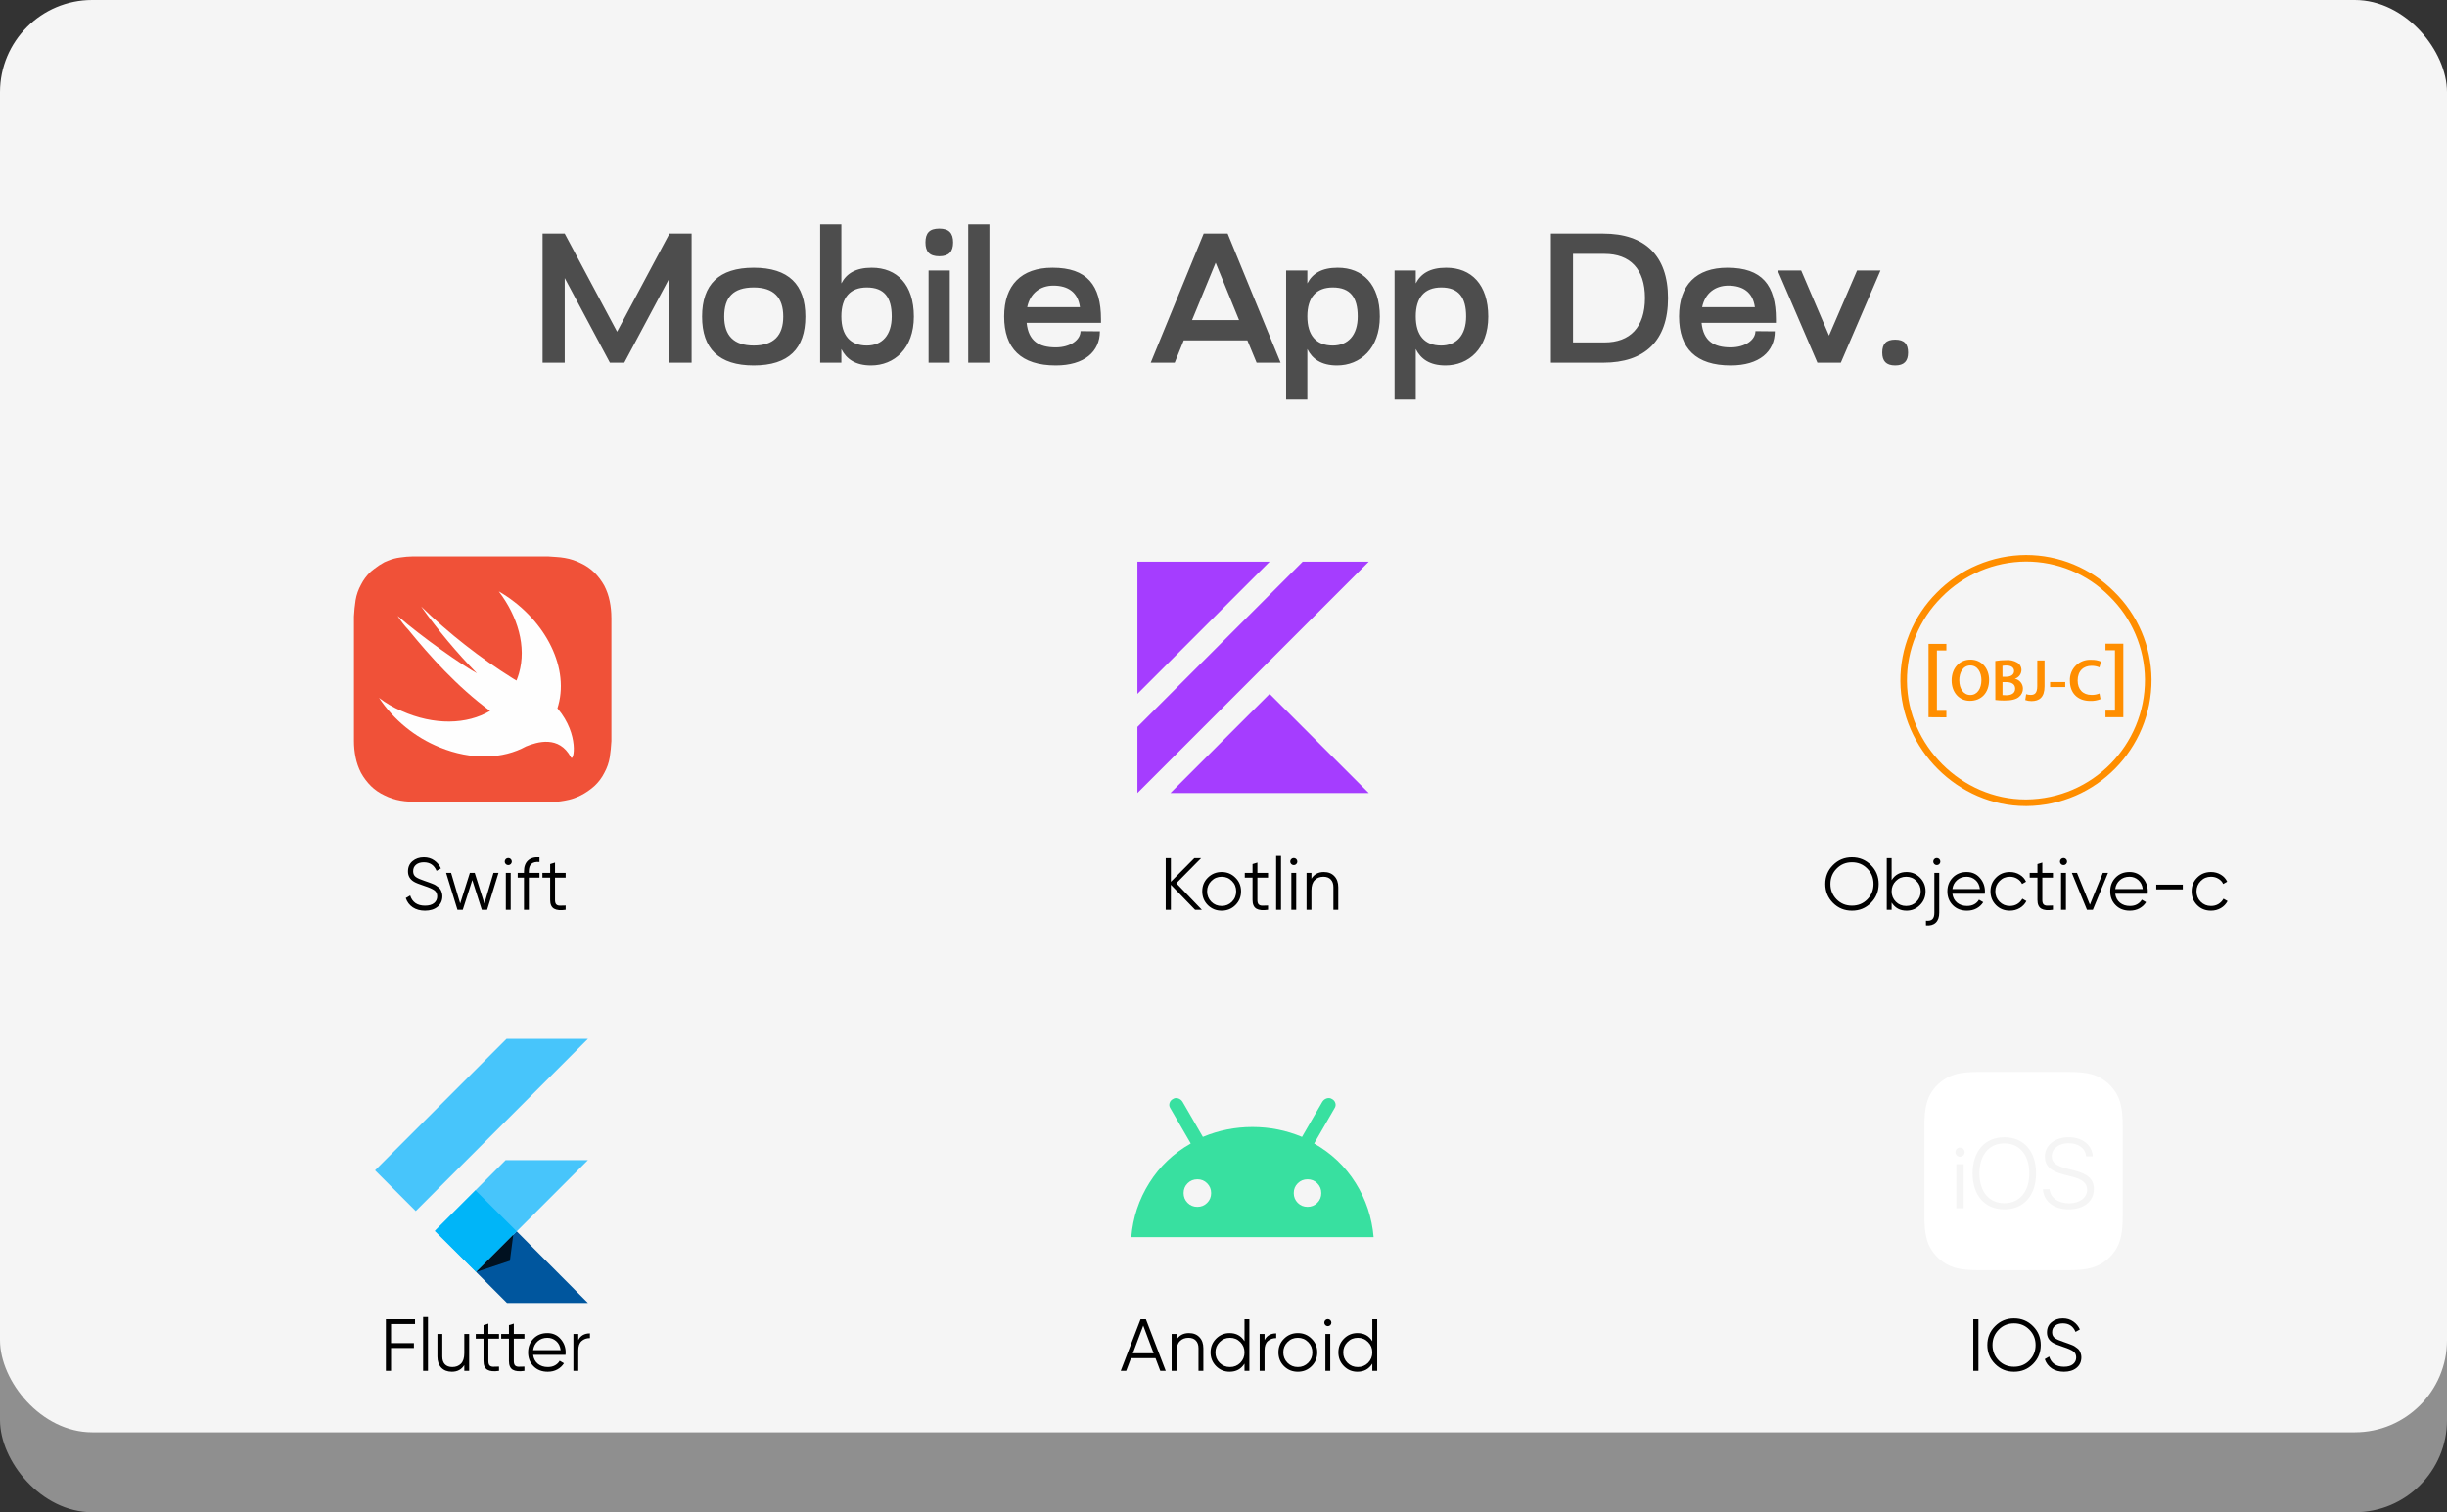 <svg xmlns="http://www.w3.org/2000/svg" width="398" height="246" viewBox="0 0 398 246" fill="none"><rect x="0" y="0" width="398" height="246" fill="#333333" stroke="none"/><rect y="13" width="398" height="233" rx="15" fill="#8F8F8F"></rect><rect width="398" height="233" rx="15" fill="#F5F5F5"></rect><path d="M88.249 59V38H91.849L100.369 53.96L108.889 38H112.489V59H108.889V45.23L101.539 59H99.199L91.849 45.23V59H88.249ZM114.192 51.5C114.192 46.28 116.922 43.55 122.592 43.55C128.262 43.55 130.992 46.28 130.992 51.5C130.992 56.72 128.262 59.45 122.592 59.45C116.922 59.45 114.192 56.72 114.192 51.5ZM117.792 51.5C117.792 54.59 119.352 56.21 122.592 56.21C125.832 56.21 127.392 54.59 127.392 51.5C127.392 48.38 125.832 46.76 122.592 46.76C119.232 46.76 117.792 48.38 117.792 51.5ZM136.846 59H133.396V36.5H136.846V46.1C137.686 44.48 139.186 43.55 141.796 43.55C145.876 43.55 148.636 46.28 148.636 51.5C148.636 56.72 145.426 59.45 141.676 59.45C139.126 59.45 137.656 58.4 136.846 56.78V59ZM145.036 51.47C145.036 48.38 143.836 46.76 140.986 46.76C138.286 46.76 136.846 48.38 136.846 51.47C136.846 54.56 138.286 56.21 140.986 56.21C143.446 56.21 145.036 54.56 145.036 51.47ZM150.522 39.44C150.522 37.91 151.182 37.19 152.772 37.19C154.332 37.19 155.022 37.91 155.022 39.44C155.022 40.94 154.332 41.69 152.772 41.69C151.182 41.69 150.522 40.94 150.522 39.44ZM151.032 59V44H154.482V59H151.032ZM160.928 59H157.478V36.5H160.928V59ZM179.073 51.92V52.52H166.983C167.283 55.49 168.993 56.51 171.723 56.51C174.063 56.51 175.743 55.31 175.743 53.87L178.893 53.9C178.893 57.2 176.373 59.45 171.723 59.45C166.083 59.45 163.323 56.69 163.323 51.47C163.323 46.37 166.113 43.55 171.183 43.55C176.823 43.55 179.073 46.4 179.073 51.92ZM167.073 49.97H175.653C175.323 47.51 173.673 46.46 171.333 46.46C169.233 46.46 167.553 47.66 167.073 49.97ZM187.165 59L195.775 38H199.675L208.285 59H204.385L202.885 55.37H192.535L191.065 59H187.165ZM193.885 52.07H201.535L197.725 42.74L193.885 52.07ZM212.637 65H209.187V44H212.637V46.1C213.477 44.48 214.977 43.55 217.587 43.55C221.667 43.55 224.427 46.28 224.427 51.5C224.427 56.72 221.217 59.45 217.467 59.45C214.917 59.45 213.447 58.4 212.637 56.78V65ZM220.827 51.47C220.827 48.38 219.627 46.76 216.777 46.76C214.077 46.76 212.637 48.38 212.637 51.47C212.637 54.56 214.077 56.21 216.777 56.21C219.237 56.21 220.827 54.56 220.827 51.47ZM230.273 65H226.823V44H230.273V46.1C231.113 44.48 232.613 43.55 235.223 43.55C239.303 43.55 242.063 46.28 242.063 51.5C242.063 56.72 238.853 59.45 235.103 59.45C232.553 59.45 231.083 58.4 230.273 56.78V65ZM238.463 51.47C238.463 48.38 237.263 46.76 234.413 46.76C231.713 46.76 230.273 48.38 230.273 51.47C230.273 54.56 231.713 56.21 234.413 56.21C236.873 56.21 238.463 54.56 238.463 51.47ZM252.253 59V38H260.773C267.523 38 271.303 41.57 271.303 48.5C271.303 55.43 267.523 59 260.773 59H252.253ZM255.853 55.7H260.983C265.093 55.7 267.553 53.27 267.553 48.47C267.553 43.73 265.093 41.3 260.983 41.3H255.853V55.7ZM288.848 51.92V52.52H276.758C277.058 55.49 278.768 56.51 281.498 56.51C283.838 56.51 285.518 55.31 285.518 53.87L288.668 53.9C288.668 57.2 286.148 59.45 281.498 59.45C275.858 59.45 273.098 56.69 273.098 51.47C273.098 46.37 275.888 43.55 280.958 43.55C286.598 43.55 288.848 46.4 288.848 51.92ZM276.848 49.97H285.428C285.098 47.51 283.448 46.46 281.108 46.46C279.008 46.46 277.328 47.66 276.848 49.97ZM295.597 59L289.147 44H292.957L297.487 54.59L302.047 44H305.857L299.407 59H295.597ZM306.145 57.35C306.145 55.94 306.775 55.25 308.245 55.25C309.715 55.25 310.345 55.94 310.345 57.35C310.345 58.73 309.715 59.45 308.245 59.45C306.775 59.45 306.145 58.73 306.145 57.35Z" fill="#4D4D4D"></path><path d="M69.118 148.144C68.35 148.144 67.69 147.964 67.138 147.604C66.594 147.236 66.214 146.732 65.998 146.092L66.718 145.672C66.87 146.192 67.15 146.6 67.558 146.896C67.966 147.184 68.49 147.328 69.13 147.328C69.754 147.328 70.238 147.192 70.582 146.92C70.934 146.64 71.11 146.272 71.11 145.816C71.11 145.376 70.95 145.044 70.63 144.82C70.31 144.596 69.782 144.364 69.046 144.124C68.174 143.836 67.598 143.604 67.318 143.428C66.678 143.044 66.358 142.488 66.358 141.76C66.358 141.048 66.606 140.488 67.102 140.08C67.598 139.664 68.21 139.456 68.938 139.456C69.594 139.456 70.162 139.628 70.642 139.972C71.122 140.308 71.478 140.74 71.71 141.268L71.002 141.664C70.618 140.736 69.93 140.272 68.938 140.272C68.418 140.272 67.998 140.4 67.678 140.656C67.358 140.912 67.198 141.268 67.198 141.724C67.198 142.14 67.342 142.452 67.63 142.66C67.918 142.868 68.394 143.08 69.058 143.296C69.362 143.4 69.578 143.476 69.706 143.524C69.842 143.564 70.034 143.636 70.282 143.74C70.538 143.836 70.726 143.924 70.846 144.004C70.966 144.076 71.11 144.18 71.278 144.316C71.454 144.444 71.578 144.576 71.65 144.712C71.73 144.84 71.798 145 71.854 145.192C71.918 145.376 71.95 145.576 71.95 145.792C71.95 146.504 71.69 147.076 71.17 147.508C70.65 147.932 69.966 148.144 69.118 148.144ZM80.261 142H81.077L79.229 148H78.365L76.817 143.164L75.269 148H74.405L72.557 142H73.373L74.849 146.98L76.421 142H77.213L78.785 146.98L80.261 142ZM83.076 140.56C82.964 140.672 82.828 140.728 82.668 140.728C82.508 140.728 82.372 140.672 82.26 140.56C82.148 140.448 82.092 140.312 82.092 140.152C82.092 139.992 82.148 139.856 82.26 139.744C82.372 139.632 82.508 139.576 82.668 139.576C82.828 139.576 82.964 139.632 83.076 139.744C83.188 139.856 83.244 139.992 83.244 140.152C83.244 140.312 83.188 140.448 83.076 140.56ZM82.272 148V142H83.064V148H82.272ZM87.744 140.224C87.16 140.176 86.724 140.276 86.436 140.524C86.156 140.772 86.016 141.184 86.016 141.76V142H87.744V142.768H86.016V148H85.224V142.768H84.204V142H85.224V141.76C85.224 140.976 85.44 140.384 85.872 139.984C86.312 139.576 86.936 139.4 87.744 139.456V140.224ZM92.002 142.768H90.274V146.404C90.274 146.732 90.338 146.968 90.466 147.112C90.594 147.248 90.786 147.32 91.042 147.328C91.298 147.328 91.618 147.32 92.002 147.304V148C91.162 148.128 90.53 148.068 90.106 147.82C89.69 147.572 89.482 147.1 89.482 146.404V142.768H88.222V142H89.482V140.56L90.274 140.32V142H92.002V142.768Z" fill="black"></path><path d="M195.481 148H194.377L190.441 143.932V148H189.601V139.6H190.441V143.44L194.257 139.6H195.361L191.329 143.68L195.481 148ZM200.931 147.244C200.323 147.844 199.579 148.144 198.699 148.144C197.819 148.144 197.071 147.844 196.455 147.244C195.847 146.636 195.543 145.888 195.543 145C195.543 144.112 195.847 143.368 196.455 142.768C197.071 142.16 197.819 141.856 198.699 141.856C199.579 141.856 200.323 142.16 200.931 142.768C201.547 143.368 201.855 144.112 201.855 145C201.855 145.888 201.547 146.636 200.931 147.244ZM197.019 146.692C197.475 147.148 198.035 147.376 198.699 147.376C199.363 147.376 199.923 147.148 200.379 146.692C200.835 146.228 201.062 145.664 201.062 145C201.062 144.336 200.835 143.776 200.379 143.32C199.923 142.856 199.363 142.624 198.699 142.624C198.035 142.624 197.475 142.856 197.019 143.32C196.563 143.776 196.335 144.336 196.335 145C196.335 145.664 196.563 146.228 197.019 146.692ZM206.243 142.768H204.515V146.404C204.515 146.732 204.579 146.968 204.707 147.112C204.835 147.248 205.027 147.32 205.283 147.328C205.539 147.328 205.859 147.32 206.243 147.304V148C205.403 148.128 204.771 148.068 204.347 147.82C203.931 147.572 203.723 147.1 203.723 146.404V142.768H202.463V142H203.723V140.56L204.515 140.32V142H206.243V142.768ZM207.563 148V139.24H208.355V148H207.563ZM210.839 140.56C210.727 140.672 210.591 140.728 210.431 140.728C210.271 140.728 210.135 140.672 210.023 140.56C209.911 140.448 209.855 140.312 209.855 140.152C209.855 139.992 209.911 139.856 210.023 139.744C210.135 139.632 210.271 139.576 210.431 139.576C210.591 139.576 210.727 139.632 210.839 139.744C210.951 139.856 211.007 139.992 211.007 140.152C211.007 140.312 210.951 140.448 210.839 140.56ZM210.035 148V142H210.827V148H210.035ZM215.316 141.856C216.044 141.856 216.616 142.08 217.032 142.528C217.456 142.968 217.668 143.564 217.668 144.316V148H216.876V144.316C216.876 143.78 216.732 143.364 216.444 143.068C216.164 142.772 215.764 142.624 215.244 142.624C214.668 142.624 214.2 142.808 213.84 143.176C213.48 143.536 213.3 144.096 213.3 144.856V148H212.508V142H213.3V142.936C213.748 142.216 214.42 141.856 215.316 141.856Z" fill="black"></path><path d="M304.303 146.884C303.463 147.724 302.435 148.144 301.219 148.144C300.003 148.144 298.975 147.724 298.135 146.884C297.295 146.036 296.875 145.008 296.875 143.8C296.875 142.592 297.295 141.568 298.135 140.728C298.975 139.88 300.003 139.456 301.219 139.456C302.435 139.456 303.463 139.88 304.303 140.728C305.143 141.568 305.563 142.592 305.563 143.8C305.563 145.008 305.143 146.036 304.303 146.884ZM298.723 146.308C299.395 146.988 300.227 147.328 301.219 147.328C302.211 147.328 303.043 146.988 303.715 146.308C304.387 145.62 304.723 144.784 304.723 143.8C304.723 142.816 304.387 141.984 303.715 141.304C303.043 140.616 302.211 140.272 301.219 140.272C300.227 140.272 299.395 140.616 298.723 141.304C298.051 141.984 297.715 142.816 297.715 143.8C297.715 144.784 298.051 145.62 298.723 146.308ZM310.095 141.856C310.951 141.856 311.679 142.16 312.279 142.768C312.887 143.376 313.191 144.12 313.191 145C313.191 145.88 312.887 146.624 312.279 147.232C311.679 147.84 310.951 148.144 310.095 148.144C309.031 148.144 308.223 147.704 307.671 146.824V148H306.879V139.6H307.671V143.176C308.223 142.296 309.031 141.856 310.095 141.856ZM308.355 146.692C308.811 147.148 309.371 147.376 310.035 147.376C310.699 147.376 311.259 147.148 311.715 146.692C312.171 146.228 312.399 145.664 312.399 145C312.399 144.336 312.171 143.776 311.715 143.32C311.259 142.856 310.699 142.624 310.035 142.624C309.371 142.624 308.811 142.856 308.355 143.32C307.899 143.776 307.671 144.336 307.671 145C307.671 145.664 307.899 146.228 308.355 146.692ZM314.608 139.744C314.72 139.632 314.856 139.576 315.016 139.576C315.176 139.576 315.312 139.632 315.424 139.744C315.536 139.856 315.592 139.992 315.592 140.152C315.592 140.312 315.536 140.448 315.424 140.56C315.312 140.672 315.176 140.728 315.016 140.728C314.856 140.728 314.72 140.672 314.608 140.56C314.496 140.448 314.44 140.312 314.44 140.152C314.44 139.992 314.496 139.856 314.608 139.744ZM314.62 148.48V142H315.412V148.48C315.412 149.2 315.224 149.74 314.848 150.1C314.472 150.46 313.94 150.608 313.252 150.544V149.776C313.724 149.824 314.068 149.748 314.284 149.548C314.508 149.348 314.62 148.992 314.62 148.48ZM319.87 141.856C320.758 141.856 321.474 142.172 322.018 142.804C322.57 143.428 322.846 144.168 322.846 145.024C322.846 145.112 322.838 145.236 322.822 145.396H317.554C317.634 146.004 317.89 146.488 318.322 146.848C318.762 147.2 319.302 147.376 319.942 147.376C320.398 147.376 320.79 147.284 321.118 147.1C321.454 146.908 321.706 146.66 321.874 146.356L322.57 146.764C322.306 147.188 321.946 147.524 321.49 147.772C321.034 148.02 320.514 148.144 319.93 148.144C318.986 148.144 318.218 147.848 317.626 147.256C317.034 146.664 316.738 145.912 316.738 145C316.738 144.104 317.03 143.356 317.614 142.756C318.198 142.156 318.95 141.856 319.87 141.856ZM319.87 142.624C319.246 142.624 318.722 142.812 318.298 143.188C317.882 143.556 317.634 144.036 317.554 144.628H322.03C321.95 143.996 321.706 143.504 321.298 143.152C320.89 142.8 320.414 142.624 319.87 142.624ZM326.902 148.144C325.998 148.144 325.246 147.844 324.646 147.244C324.046 146.636 323.746 145.888 323.746 145C323.746 144.112 324.046 143.368 324.646 142.768C325.246 142.16 325.998 141.856 326.902 141.856C327.494 141.856 328.026 142 328.498 142.288C328.97 142.568 329.314 142.948 329.53 143.428L328.882 143.8C328.722 143.44 328.462 143.156 328.102 142.948C327.75 142.732 327.35 142.624 326.902 142.624C326.238 142.624 325.678 142.856 325.222 143.32C324.766 143.776 324.538 144.336 324.538 145C324.538 145.664 324.766 146.228 325.222 146.692C325.678 147.148 326.238 147.376 326.902 147.376C327.35 147.376 327.75 147.272 328.102 147.064C328.454 146.848 328.73 146.56 328.93 146.2L329.59 146.584C329.342 147.064 328.978 147.444 328.498 147.724C328.018 148.004 327.486 148.144 326.902 148.144ZM333.907 142.768H332.179V146.404C332.179 146.732 332.243 146.968 332.371 147.112C332.499 147.248 332.691 147.32 332.947 147.328C333.203 147.328 333.523 147.32 333.907 147.304V148C333.067 148.128 332.435 148.068 332.011 147.82C331.595 147.572 331.387 147.1 331.387 146.404V142.768H330.127V142H331.387V140.56L332.179 140.32V142H333.907V142.768ZM336.031 140.56C335.919 140.672 335.783 140.728 335.623 140.728C335.463 140.728 335.327 140.672 335.215 140.56C335.103 140.448 335.047 140.312 335.047 140.152C335.047 139.992 335.103 139.856 335.215 139.744C335.327 139.632 335.463 139.576 335.623 139.576C335.783 139.576 335.919 139.632 336.031 139.744C336.143 139.856 336.199 139.992 336.199 140.152C336.199 140.312 336.143 140.448 336.031 140.56ZM335.227 148V142H336.019V148H335.227ZM342.019 142H342.859L340.399 148H339.439L336.979 142H337.819L339.919 147.172L342.019 142ZM346.354 141.856C347.242 141.856 347.958 142.172 348.502 142.804C349.054 143.428 349.33 144.168 349.33 145.024C349.33 145.112 349.322 145.236 349.306 145.396H344.038C344.118 146.004 344.374 146.488 344.806 146.848C345.246 147.2 345.786 147.376 346.426 147.376C346.882 147.376 347.274 147.284 347.602 147.1C347.938 146.908 348.19 146.66 348.358 146.356L349.054 146.764C348.79 147.188 348.43 147.524 347.974 147.772C347.518 148.02 346.998 148.144 346.414 148.144C345.47 148.144 344.702 147.848 344.11 147.256C343.518 146.664 343.222 145.912 343.222 145C343.222 144.104 343.514 143.356 344.098 142.756C344.682 142.156 345.434 141.856 346.354 141.856ZM346.354 142.624C345.73 142.624 345.206 142.812 344.782 143.188C344.366 143.556 344.118 144.036 344.038 144.628H348.514C348.434 143.996 348.19 143.504 347.782 143.152C347.374 142.8 346.898 142.624 346.354 142.624ZM350.71 144.676V143.908H355.03V144.676H350.71ZM359.62 148.144C358.716 148.144 357.964 147.844 357.364 147.244C356.764 146.636 356.464 145.888 356.464 145C356.464 144.112 356.764 143.368 357.364 142.768C357.964 142.16 358.716 141.856 359.62 141.856C360.212 141.856 360.744 142 361.216 142.288C361.688 142.568 362.032 142.948 362.248 143.428L361.6 143.8C361.44 143.44 361.18 143.156 360.82 142.948C360.468 142.732 360.068 142.624 359.62 142.624C358.956 142.624 358.396 142.856 357.94 143.32C357.484 143.776 357.256 144.336 357.256 145C357.256 145.664 357.484 146.228 357.94 146.692C358.396 147.148 358.956 147.376 359.62 147.376C360.068 147.376 360.468 147.272 360.82 147.064C361.172 146.848 361.448 146.56 361.648 146.2L362.308 146.584C362.06 147.064 361.696 147.444 361.216 147.724C360.736 148.004 360.204 148.144 359.62 148.144Z" fill="black"></path><path d="M320.95 214.6H321.79V223H320.95V214.6ZM330.664 221.884C329.824 222.724 328.796 223.144 327.58 223.144C326.364 223.144 325.336 222.724 324.496 221.884C323.656 221.036 323.236 220.008 323.236 218.8C323.236 217.592 323.656 216.568 324.496 215.728C325.336 214.88 326.364 214.456 327.58 214.456C328.796 214.456 329.824 214.88 330.664 215.728C331.504 216.568 331.924 217.592 331.924 218.8C331.924 220.008 331.504 221.036 330.664 221.884ZM325.084 221.308C325.756 221.988 326.588 222.328 327.58 222.328C328.572 222.328 329.404 221.988 330.076 221.308C330.748 220.62 331.084 219.784 331.084 218.8C331.084 217.816 330.748 216.984 330.076 216.304C329.404 215.616 328.572 215.272 327.58 215.272C326.588 215.272 325.756 215.616 325.084 216.304C324.412 216.984 324.076 217.816 324.076 218.8C324.076 219.784 324.412 220.62 325.084 221.308ZM335.696 223.144C334.928 223.144 334.268 222.964 333.716 222.604C333.172 222.236 332.792 221.732 332.576 221.092L333.296 220.672C333.448 221.192 333.728 221.6 334.136 221.896C334.544 222.184 335.068 222.328 335.708 222.328C336.332 222.328 336.816 222.192 337.16 221.92C337.512 221.64 337.688 221.272 337.688 220.816C337.688 220.376 337.528 220.044 337.208 219.82C336.888 219.596 336.36 219.364 335.624 219.124C334.752 218.836 334.176 218.604 333.896 218.428C333.256 218.044 332.936 217.488 332.936 216.76C332.936 216.048 333.184 215.488 333.68 215.08C334.176 214.664 334.788 214.456 335.516 214.456C336.172 214.456 336.74 214.628 337.22 214.972C337.7 215.308 338.056 215.74 338.288 216.268L337.58 216.664C337.196 215.736 336.508 215.272 335.516 215.272C334.996 215.272 334.576 215.4 334.256 215.656C333.936 215.912 333.776 216.268 333.776 216.724C333.776 217.14 333.92 217.452 334.208 217.66C334.496 217.868 334.972 218.08 335.636 218.296C335.94 218.4 336.156 218.476 336.284 218.524C336.42 218.564 336.612 218.636 336.86 218.74C337.116 218.836 337.304 218.924 337.424 219.004C337.544 219.076 337.688 219.18 337.856 219.316C338.032 219.444 338.156 219.576 338.228 219.712C338.308 219.84 338.376 220 338.432 220.192C338.496 220.376 338.528 220.576 338.528 220.792C338.528 221.504 338.268 222.076 337.748 222.508C337.228 222.932 336.544 223.144 335.696 223.144Z" fill="black"></path><path d="M188.718 223L187.938 220.936H183.954L183.174 223H182.286L185.514 214.6H186.378L189.606 223H188.718ZM184.254 220.144H187.638L185.946 215.644L184.254 220.144ZM193.373 216.856C194.101 216.856 194.673 217.08 195.089 217.528C195.513 217.968 195.725 218.564 195.725 219.316V223H194.933V219.316C194.933 218.78 194.789 218.364 194.501 218.068C194.221 217.772 193.821 217.624 193.301 217.624C192.725 217.624 192.257 217.808 191.897 218.176C191.537 218.536 191.357 219.096 191.357 219.856V223H190.565V217H191.357V217.936C191.805 217.216 192.477 216.856 193.373 216.856ZM202.416 214.6H203.208V223H202.416V221.824C201.864 222.704 201.056 223.144 199.992 223.144C199.136 223.144 198.404 222.84 197.796 222.232C197.196 221.624 196.896 220.88 196.896 220C196.896 219.12 197.196 218.376 197.796 217.768C198.404 217.16 199.136 216.856 199.992 216.856C201.056 216.856 201.864 217.296 202.416 218.176V214.6ZM198.372 221.692C198.828 222.148 199.388 222.376 200.052 222.376C200.716 222.376 201.276 222.148 201.732 221.692C202.188 221.228 202.416 220.664 202.416 220C202.416 219.336 202.188 218.776 201.732 218.32C201.276 217.856 200.716 217.624 200.052 217.624C199.388 217.624 198.828 217.856 198.372 218.32C197.916 218.776 197.688 219.336 197.688 220C197.688 220.664 197.916 221.228 198.372 221.692ZM205.677 217.996C206.045 217.268 206.677 216.904 207.573 216.904V217.672C207.029 217.672 206.577 217.832 206.217 218.152C205.857 218.472 205.677 218.976 205.677 219.664V223H204.885V217H205.677V217.996ZM213.323 222.244C212.715 222.844 211.971 223.144 211.091 223.144C210.211 223.144 209.463 222.844 208.847 222.244C208.239 221.636 207.935 220.888 207.935 220C207.935 219.112 208.239 218.368 208.847 217.768C209.463 217.16 210.211 216.856 211.091 216.856C211.971 216.856 212.715 217.16 213.323 217.768C213.939 218.368 214.247 219.112 214.247 220C214.247 220.888 213.939 221.636 213.323 222.244ZM209.411 221.692C209.867 222.148 210.427 222.376 211.091 222.376C211.755 222.376 212.315 222.148 212.771 221.692C213.227 221.228 213.455 220.664 213.455 220C213.455 219.336 213.227 218.776 212.771 218.32C212.315 217.856 211.755 217.624 211.091 217.624C210.427 217.624 209.867 217.856 209.411 218.32C208.955 218.776 208.727 219.336 208.727 220C208.727 220.664 208.955 221.228 209.411 221.692ZM216.376 215.56C216.264 215.672 216.128 215.728 215.968 215.728C215.808 215.728 215.672 215.672 215.56 215.56C215.448 215.448 215.392 215.312 215.392 215.152C215.392 214.992 215.448 214.856 215.56 214.744C215.672 214.632 215.808 214.576 215.968 214.576C216.128 214.576 216.264 214.632 216.376 214.744C216.488 214.856 216.544 214.992 216.544 215.152C216.544 215.312 216.488 215.448 216.376 215.56ZM215.572 223V217H216.364V223H215.572ZM223.205 214.6H223.997V223H223.205V221.824C222.653 222.704 221.845 223.144 220.781 223.144C219.925 223.144 219.193 222.84 218.585 222.232C217.985 221.624 217.685 220.88 217.685 220C217.685 219.12 217.985 218.376 218.585 217.768C219.193 217.16 219.925 216.856 220.781 216.856C221.845 216.856 222.653 217.296 223.205 218.176V214.6ZM219.161 221.692C219.617 222.148 220.177 222.376 220.841 222.376C221.505 222.376 222.065 222.148 222.521 221.692C222.977 221.228 223.205 220.664 223.205 220C223.205 219.336 222.977 218.776 222.521 218.32C222.065 217.856 221.505 217.624 220.841 217.624C220.177 217.624 219.617 217.856 219.161 218.32C218.705 218.776 218.477 219.336 218.477 220C218.477 220.664 218.705 221.228 219.161 221.692Z" fill="black"></path><path d="M67.503 215.392H63.603V218.488H67.323V219.28H63.603V223H62.763V214.6H67.503V215.392ZM68.819 223V214.24H69.611V223H68.819ZM75.515 217H76.307V223H75.515V222.064C75.067 222.784 74.395 223.144 73.499 223.144C72.771 223.144 72.195 222.924 71.771 222.484C71.355 222.036 71.147 221.436 71.147 220.684V217H71.939V220.684C71.939 221.22 72.079 221.636 72.359 221.932C72.647 222.228 73.051 222.376 73.571 222.376C74.147 222.376 74.615 222.196 74.975 221.836C75.335 221.468 75.515 220.904 75.515 220.144V217ZM81.163 217.768H79.435V221.404C79.435 221.732 79.499 221.968 79.627 222.112C79.755 222.248 79.947 222.32 80.203 222.328C80.459 222.328 80.779 222.32 81.163 222.304V223C80.323 223.128 79.691 223.068 79.267 222.82C78.851 222.572 78.643 222.1 78.643 221.404V217.768H77.383V217H78.643V215.56L79.435 215.32V217H81.163V217.768ZM85.299 217.768H83.571V221.404C83.571 221.732 83.635 221.968 83.763 222.112C83.891 222.248 84.083 222.32 84.339 222.328C84.595 222.328 84.915 222.32 85.299 222.304V223C84.459 223.128 83.827 223.068 83.403 222.82C82.987 222.572 82.779 222.1 82.779 221.404V217.768H81.519V217H82.779V215.56L83.571 215.32V217H85.299V217.768ZM89.028 216.856C89.916 216.856 90.632 217.172 91.176 217.804C91.728 218.428 92.004 219.168 92.004 220.024C92.004 220.112 91.996 220.236 91.98 220.396H86.712C86.792 221.004 87.048 221.488 87.48 221.848C87.92 222.2 88.46 222.376 89.1 222.376C89.556 222.376 89.948 222.284 90.276 222.1C90.612 221.908 90.864 221.66 91.032 221.356L91.728 221.764C91.464 222.188 91.104 222.524 90.648 222.772C90.192 223.02 89.672 223.144 89.088 223.144C88.144 223.144 87.376 222.848 86.784 222.256C86.192 221.664 85.896 220.912 85.896 220C85.896 219.104 86.188 218.356 86.772 217.756C87.356 217.156 88.108 216.856 89.028 216.856ZM89.028 217.624C88.404 217.624 87.88 217.812 87.456 218.188C87.04 218.556 86.792 219.036 86.712 219.628H91.188C91.108 218.996 90.864 218.504 90.456 218.152C90.048 217.8 89.572 217.624 89.028 217.624ZM94.056 217.996C94.424 217.268 95.056 216.904 95.952 216.904V217.672C95.408 217.672 94.956 217.832 94.596 218.152C94.236 218.472 94.056 218.976 94.056 219.664V223H93.264V217H94.056V217.996Z" fill="black"></path><path d="M99.438 100.441C99.438 99.558 99.349 98.677 99.173 97.811C98.996 96.925 98.697 96.068 98.283 95.265C97.85 94.487 97.312 93.772 96.683 93.142C96.036 92.508 95.284 91.991 94.46 91.613C93.647 91.203 92.777 90.917 91.88 90.763C90.989 90.592 90.012 90.592 89.122 90.508H67.161C66.476 90.519 65.793 90.576 65.115 90.679C64.443 90.758 63.785 90.93 63.16 91.19C62.982 91.274 62.717 91.361 62.539 91.445C61.948 91.762 61.386 92.131 60.859 92.547C60.681 92.718 60.503 92.802 60.325 92.97C59.67 93.578 59.129 94.296 58.726 95.093C58.286 95.885 57.985 96.746 57.836 97.64C57.704 98.512 57.615 99.389 57.57 100.27V120.557C57.571 121.441 57.66 122.322 57.836 123.188C58.012 124.074 58.312 124.931 58.726 125.734C59.159 126.512 59.697 127.227 60.325 127.857C60.973 128.491 61.725 129.008 62.549 129.386C63.362 129.796 64.231 130.082 65.129 130.236C66.019 130.407 66.997 130.407 67.887 130.491H89.125C90.05 130.491 90.973 130.405 91.883 130.236C92.78 130.082 93.65 129.796 94.463 129.386C95.269 128.978 96.017 128.464 96.687 127.857C97.342 127.25 97.883 126.531 98.286 125.734C98.726 124.943 99.027 124.081 99.176 123.188C99.308 122.316 99.397 121.438 99.442 120.557V100.441H99.438Z" fill="#F05138"></path><path d="M85.554 121.419C81.822 123.478 76.692 123.69 71.528 121.576C67.503 119.943 64.06 117.138 61.648 113.524C62.769 114.382 63.994 115.095 65.293 115.647C70.625 118.032 75.953 117.868 79.705 115.647C74.364 111.73 69.829 106.637 66.449 102.478C65.782 101.776 65.187 101.008 64.672 100.187C68.757 103.752 75.254 108.25 77.565 109.523C74.265 106.142 71.233 102.509 68.495 98.659C73.046 103.081 78.054 107.008 83.434 110.373C83.672 110.501 83.857 110.608 84.005 110.709C84.163 110.324 84.298 109.93 84.412 109.53C85.658 105.2 84.234 100.278 81.123 96.203C88.325 100.359 92.608 108.166 90.814 114.703C90.767 114.881 90.717 115.039 90.663 115.224L90.727 115.298C94.285 119.541 93.307 124.032 92.86 123.192C90.929 119.571 87.358 120.69 85.554 121.419Z" fill="#FEFEFE"></path><path d="M190.375 129L206.5 112.875L222.625 129M185 112.875V91.375H206.5M185 129V118.25L211.875 91.375H222.625" fill="#A53DFF"></path><path d="M329.461 131.123C318.486 131.123 309.181 121.853 309.094 110.81C309.075 108.145 309.586 105.504 310.595 103.038C311.605 100.572 313.093 98.331 314.975 96.445C316.869 94.506 319.13 92.962 321.626 91.903C324.122 90.844 326.803 90.291 329.514 90.277C332.177 90.275 334.813 90.8 337.272 91.821C339.731 92.842 341.963 94.339 343.841 96.227C345.75 98.088 347.271 100.308 348.318 102.76C349.365 105.211 349.916 107.846 349.941 110.512C349.991 121.8 340.916 131.011 329.627 131.126H329.461V131.123ZM329.525 91.346C326.955 91.362 324.414 91.887 322.049 92.892C319.684 93.897 317.543 95.361 315.748 97.201C313.964 98.985 312.551 101.106 311.592 103.441C310.633 105.775 310.147 108.277 310.162 110.801C310.241 121.268 319.062 130.045 329.454 130.045H329.593C340.297 129.948 348.911 121.222 348.871 110.518C348.847 107.993 348.324 105.497 347.331 103.175C346.339 100.853 344.896 98.751 343.087 96.989C341.313 95.197 339.2 93.776 336.872 92.808C334.544 91.839 332.046 91.342 329.525 91.346Z" fill="#FF8E00"></path><path d="M313.672 116.674V104.742H316.574V105.812H315.035V115.627H316.575V116.696L313.672 116.674ZM323.523 110.59C323.523 112.766 322.201 114.005 320.412 114.005C318.622 114.005 317.43 112.609 317.43 110.703C317.43 108.708 318.68 107.303 320.509 107.303C322.338 107.303 323.523 108.767 323.523 110.59ZM318.68 110.687C318.68 112.008 319.343 113.056 320.481 113.056C321.618 113.056 322.272 111.986 322.272 110.639C322.272 109.415 321.669 108.259 320.48 108.259C319.292 108.259 318.669 109.377 318.669 110.714L318.68 110.687ZM324.528 107.528C325.095 107.431 325.672 107.382 326.249 107.384C326.897 107.321 327.548 107.465 328.109 107.795C328.319 107.919 328.493 108.096 328.611 108.31C328.73 108.523 328.789 108.764 328.783 109.008C328.775 109.325 328.668 109.632 328.476 109.884C328.284 110.136 328.017 110.321 327.713 110.413C328.476 110.568 329.024 111.24 329.024 112.017C329.027 112.273 328.973 112.526 328.865 112.757C328.757 112.989 328.597 113.193 328.398 113.354C327.939 113.76 327.175 113.957 325.992 113.957C325.507 113.959 325.021 113.93 324.539 113.871L324.528 107.528ZM325.703 110.089H326.306C327.123 110.089 327.583 109.704 327.583 109.154C327.583 108.604 327.123 108.266 326.37 108.266C326.145 108.259 325.919 108.275 325.696 108.315L325.703 110.089ZM325.703 113.071C325.911 113.093 326.121 113.102 326.328 113.097C327.088 113.097 327.76 112.808 327.76 112.028C327.76 111.249 327.108 110.959 326.291 110.959H325.703L325.703 113.071ZM331.359 107.442H332.54V111.659C332.54 113.451 331.675 114.05 330.402 114.05C330.062 114.048 329.725 113.99 329.403 113.879L329.547 112.927C329.783 113.003 330.031 113.04 330.281 113.045C330.955 113.045 331.35 112.735 331.35 111.613L331.359 107.442ZM335.903 110.954V111.772H333.444V110.954H335.903ZM341.645 113.734C341.113 113.945 340.544 114.043 339.972 114.023C337.913 114.023 336.663 112.735 336.663 110.762C336.568 108.964 337.949 107.429 339.747 107.334C339.873 107.327 340.001 107.327 340.127 107.336C340.676 107.313 341.224 107.412 341.731 107.625L341.468 108.566C341.066 108.396 340.632 108.31 340.195 108.314C338.875 108.314 337.925 109.143 337.925 110.705C337.925 112.127 338.764 113.047 340.187 113.047C340.628 113.053 341.066 112.972 341.475 112.806L341.645 113.734ZM345.354 104.709V116.672H342.451V115.603H343.991V105.778H342.451V104.709H345.354Z" fill="#FF8E00"></path><path d="M184 201.25C184.269 198.055 185.247 195.114 186.935 192.426C188.622 189.739 190.869 187.604 193.675 186.021L190.36 180.288C190.181 180.019 190.136 179.735 190.226 179.437C190.316 179.138 190.51 178.914 190.808 178.765C191.047 178.616 191.316 178.586 191.615 178.675C191.913 178.765 192.152 178.944 192.331 179.213L195.646 184.946C198.214 183.871 200.901 183.334 203.708 183.334C206.515 183.334 209.203 183.871 211.771 184.946L215.085 179.213C215.265 178.944 215.503 178.765 215.802 178.675C216.101 178.586 216.369 178.616 216.608 178.765C216.907 178.914 217.101 179.138 217.191 179.437C217.28 179.735 217.235 180.019 217.056 180.288L213.742 186.021C216.549 187.604 218.795 189.739 220.482 192.426C222.168 195.114 223.147 198.055 223.417 201.25H184ZM194.75 196.323C195.377 196.323 195.907 196.107 196.341 195.673C196.775 195.239 196.991 194.71 196.99 194.084C196.988 193.458 196.772 192.928 196.339 192.493C195.907 192.058 195.377 191.842 194.75 191.844C194.123 191.847 193.593 192.063 193.159 192.495C192.725 192.926 192.509 193.455 192.51 194.084C192.512 194.712 192.728 195.242 193.161 195.675C193.593 196.107 194.123 196.323 194.75 196.323ZM212.667 196.323C213.294 196.323 213.824 196.107 214.258 195.673C214.691 195.239 214.907 194.71 214.906 194.084C214.905 193.458 214.688 192.928 214.256 192.493C213.823 192.058 213.294 191.842 212.667 191.844C212.04 191.847 211.509 192.063 211.076 192.495C210.642 192.926 210.426 193.455 210.427 194.084C210.428 194.712 210.645 195.242 211.077 195.675C211.51 196.107 212.04 196.323 212.667 196.323Z" fill="#38E0A0"></path><path d="M344.605 178.668C344.302 177.872 343.577 176.753 342.548 175.957C341.944 175.504 341.258 175.061 340.291 174.778C339.246 174.475 337.954 174.375 336.381 174.375H321.869C320.287 174.375 319.006 174.475 317.968 174.787C317.001 175.081 316.284 175.514 315.702 175.968C314.794 176.681 314.082 177.614 313.634 178.679C313.011 180.28 313 182.095 313 183.244V197.756C313 198.905 313.011 200.72 313.634 202.332C314.027 203.259 314.62 204.088 315.369 204.76C316.118 205.432 317.006 205.931 317.97 206.222C319.007 206.525 320.287 206.625 321.869 206.625H336.381C337.963 206.625 339.244 206.525 340.282 206.213C341.249 205.919 341.966 205.486 342.548 205.032C343.456 204.319 344.168 203.386 344.616 202.321C345.25 200.72 345.25 198.896 345.25 197.746V183.233C345.25 182.086 345.239 180.271 344.616 178.659L344.605 178.668ZM319.389 196.547H318.189V189.38H319.389V196.547ZM318.794 188.173C318.597 188.173 318.407 188.094 318.267 187.954C318.127 187.815 318.049 187.625 318.049 187.427C318.049 187.23 318.127 187.04 318.267 186.9C318.407 186.76 318.597 186.682 318.794 186.682C318.993 186.681 319.184 186.759 319.326 186.898C319.467 187.037 319.548 187.227 319.55 187.426C319.547 187.624 319.466 187.814 319.325 187.953C319.183 188.093 318.993 188.172 318.794 188.173ZM326 196.728C322.836 196.728 320.84 194.47 320.84 190.873C320.84 187.275 322.836 185.007 326 185.007C329.166 185.007 331.16 187.275 331.16 190.873C331.16 194.47 329.166 196.728 326 196.728ZM336.442 196.728C334.063 196.728 332.391 195.418 332.28 193.463H333.359C333.479 194.825 334.758 195.751 336.542 195.751C338.245 195.751 339.465 194.823 339.465 193.544C339.465 192.487 338.73 191.851 337.046 191.428L335.636 191.064C333.529 190.53 332.592 189.644 332.592 188.142C332.592 186.307 334.244 184.998 336.482 184.998C338.7 184.998 340.312 186.307 340.382 188.112H339.303C339.203 186.832 338.064 185.974 336.451 185.974C334.88 185.974 333.71 186.852 333.71 188.101C333.71 189.079 334.416 189.654 336.089 190.077L337.318 190.389C339.606 190.962 340.563 191.84 340.563 193.422C340.563 195.418 338.961 196.728 336.442 196.728ZM330.064 190.873C330.064 193.847 328.491 195.73 326 195.73C323.51 195.73 321.949 193.845 321.949 190.874C321.949 187.89 323.512 186.005 326 186.005C328.489 186.005 330.062 187.89 330.062 190.873" fill="white"></path><g clip-path="url(#clip0_959_2990)"><path d="M82.387 169L61 190.387L67.62 197.006L95.626 169H82.387ZM82.238 188.722L70.787 200.174L77.431 206.917L84.039 200.31L95.626 188.722H82.238Z" fill="#47C5FB"></path><path d="M77.433 206.918L82.463 211.948H95.627L84.04 200.311L77.433 206.918Z" fill="#00569E"></path><path d="M70.712 200.249L77.332 193.629L84.039 200.311L77.431 206.918L70.712 200.249Z" fill="#00B5F8"></path><path d="M77.433 206.918L82.934 205.092L83.481 200.869L77.433 206.918Z" fill="url(#paint0_linear_959_2990)" fill-opacity="0.8"></path></g><defs><linearGradient id="paint0_linear_959_2990" x1="101.336" y1="364.136" x2="536.486" y2="520.943" gradientUnits="userSpaceOnUse"><stop></stop><stop offset="1" stop-opacity="0"></stop></linearGradient><clipPath id="clip0_959_2990"><rect width="34.726" height="43" fill="white" transform="translate(61 169)"></rect></clipPath></defs></svg>
